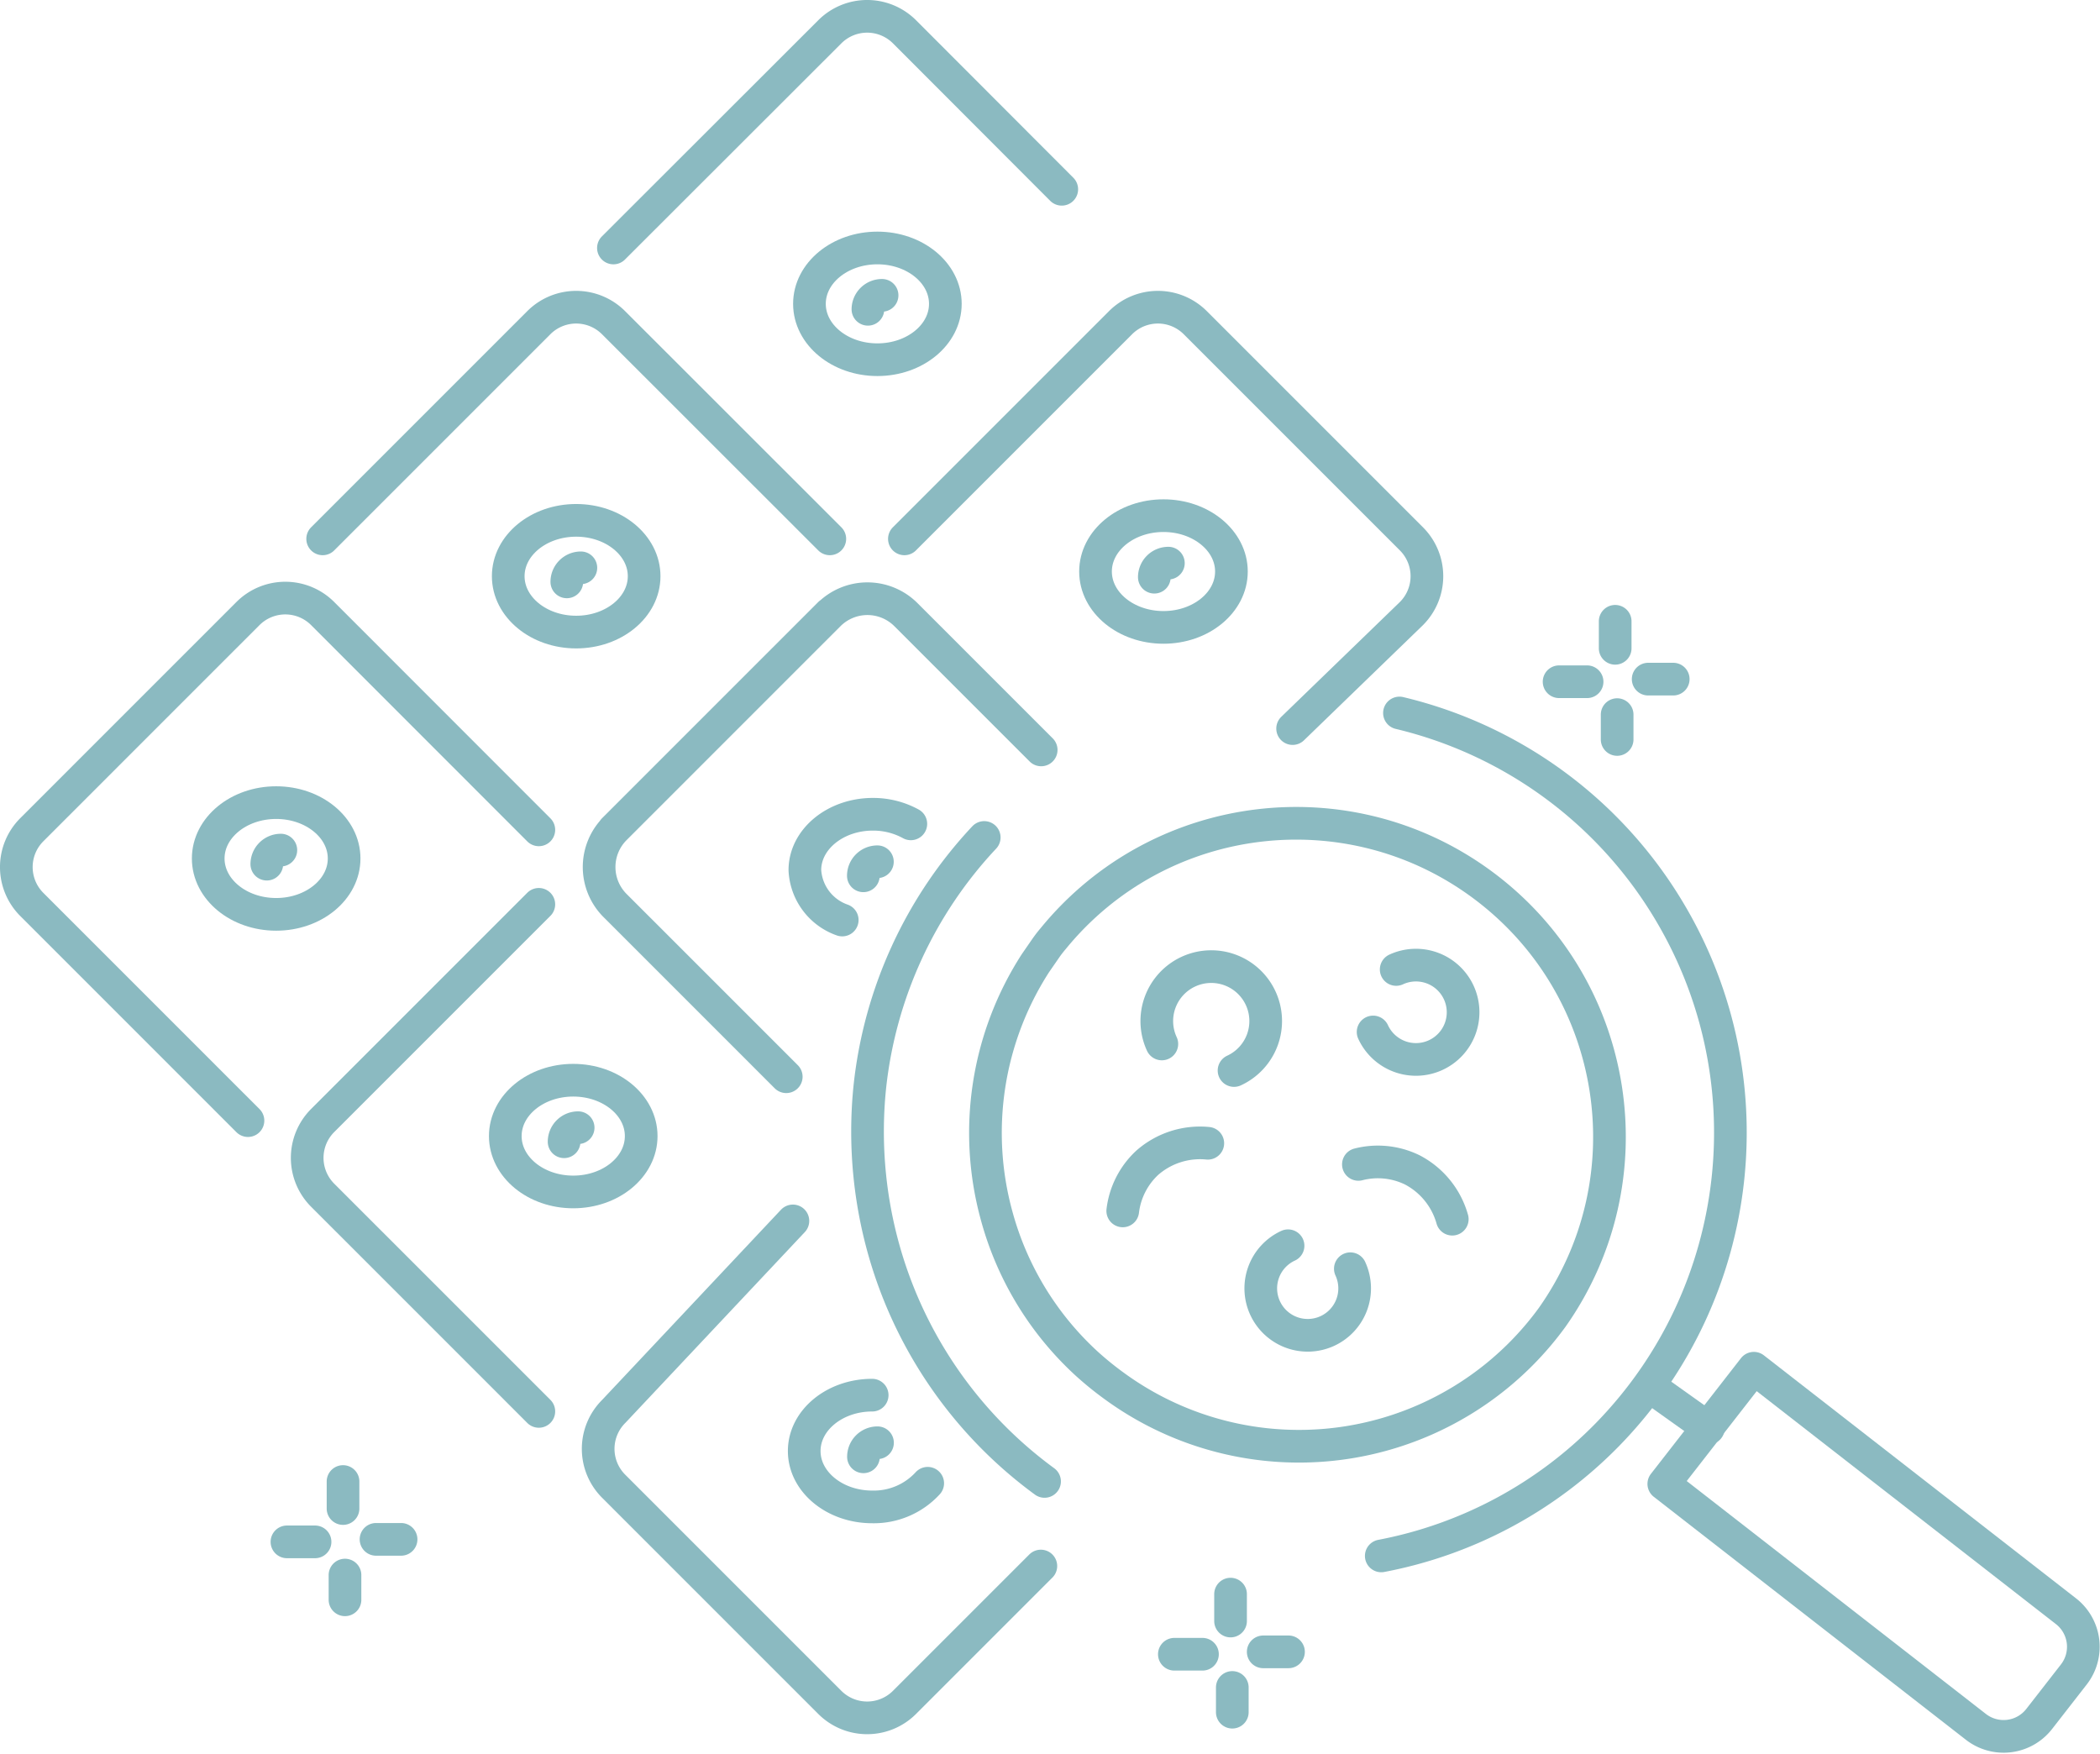 <svg xmlns="http://www.w3.org/2000/svg" viewBox="0 0 192.84 161.04"><style>.D{stroke-linecap:round}</style><g fill="none" stroke="#8bbac1" stroke-width="3" stroke-linejoin="round"><path d="M148.32 57.05v2.48m-5.15 3.07h2.57m2.76 5.3v-2.28m5.15-3.26h-2.3M113 146.38v2.47m-5.16 3.05h2.58m2.74 5.32v-2.27m5.16-3.27H116m-84.5-15.64v2.48m-5.15 3.06h2.58m2.75 5.32v-2.27m5.15-3.28h-2.3m21.8-118.58L76.2 2.92a4.85 4.85 0 016.86 0L97.5 17.38m-14.45 32.1l19.85-19.85a4.85 4.85 0 016.86 0l19.85 19.85a4.85 4.85 0 010 6.86L118.7 66.9M29.63 49.48l19.85-19.85a4.85 4.85 0 016.86 0L76.2 49.48m0 6.86L56.34 76.2M72.2 98.87l-15.7-15.7a5 5 0 010-7.11l19.6-19.6a5 5 0 017.11 0l12.4 12.4M22.77 102.9L2.92 83.05a4.85 4.85 0 010-6.86l19.85-19.85a4.85 4.85 0 016.86 0L49.48 76.2m0 53.4l-19.85-19.85a4.85 4.85 0 010-6.86l19.85-19.85m46.1 60.76l-12.52 12.52a4.85 4.85 0 01-6.86 0l-19.85-19.85a4.85 4.85 0 010-6.86l16.46-17.5" class="D"></path><ellipse cx="80.57" cy="27.9" rx="6.24" ry="5.13"></ellipse><path d="M79.7 28.4a1.29 1.29 0 011.3-1.28" class="D"></path><ellipse cx="52.91" cy="52.91" rx="6.24" ry="5.13"></ellipse><path d="M52.05 53.43a1.29 1.29 0 011.29-1.29m24 32.34a5.13 5.13 0 01-3.43-4.58c0-2.83 2.8-5.13 6.24-5.13a7.19 7.19 0 013.49.88m-4.36 4.77a1.29 1.29 0 011.29-1.29" class="D"></path><ellipse cx="25.36" cy="78.83" rx="6.24" ry="5.13"></ellipse><path d="M24.5 79.35a1.29 1.29 0 011.29-1.29" class="D"></path><ellipse cx="106.84" cy="52.48" rx="6.24" ry="5.13"></ellipse><path d="M106 53a1.29 1.29 0 011.29-1.29" class="D"></path><ellipse cx="52.64" cy="104.32" rx="6.24" ry="5.13"></ellipse><path d="M51.8 104.84a1.29 1.29 0 011.29-1.29m32.1 32.65a6.71 6.71 0 01-5.1 2.17c-3.44 0-6.24-2.3-6.24-5.13s2.8-5.13 6.24-5.13m-.8 5.66a1.29 1.29 0 011.29-1.29m47.63-43.46a4.33 4.33 0 11-2.12 5.74m-19.4 1.1a5 5 0 116.63 2.44M124 116.5a4.31 4.31 0 11-5.72-2.11m-15.18-3.2a7.2 7.2 0 012.25-4.42 7.34 7.34 0 015.56-1.79m13.83 1.94a7.2 7.2 0 014.94.5 7.34 7.34 0 013.68 4.53m-6.52 30.92a39.32 39.32 0 0020.75-11.12c12.78-13.073 14.977-33.186 5.32-48.7a39.53 39.53 0 00-24.4-17.58M90.38 76.9a39.62 39.62 0 00-10.5 22.85 40.16 40.16 0 001.66 16.28 39.66 39.66 0 0014.38 20" class="D"></path><path d="M142.53 120.97a28.76 28.76 0 01-40.22 6.29 29.72 29.72 0 01-2.47-2 28.57 28.57 0 01-8.33-13.66 28.74 28.74 0 013.58-23.17l.94-1.36a10.83 10.83 0 01.68-.88c9.8-12.015 27.354-14.108 39.704-4.734s15.054 26.845 6.116 39.514z"></path><path d="M156.88 131.14l-5.25-3.74" class="D"></path><path d="M152.785 136.257l8.268-10.62 28.66 22.31a4.14 4.14 0 01.724 5.81l-3.182 4.087a4.14 4.14 0 01-5.81.724l-28.66-22.31z"></path></g></svg>